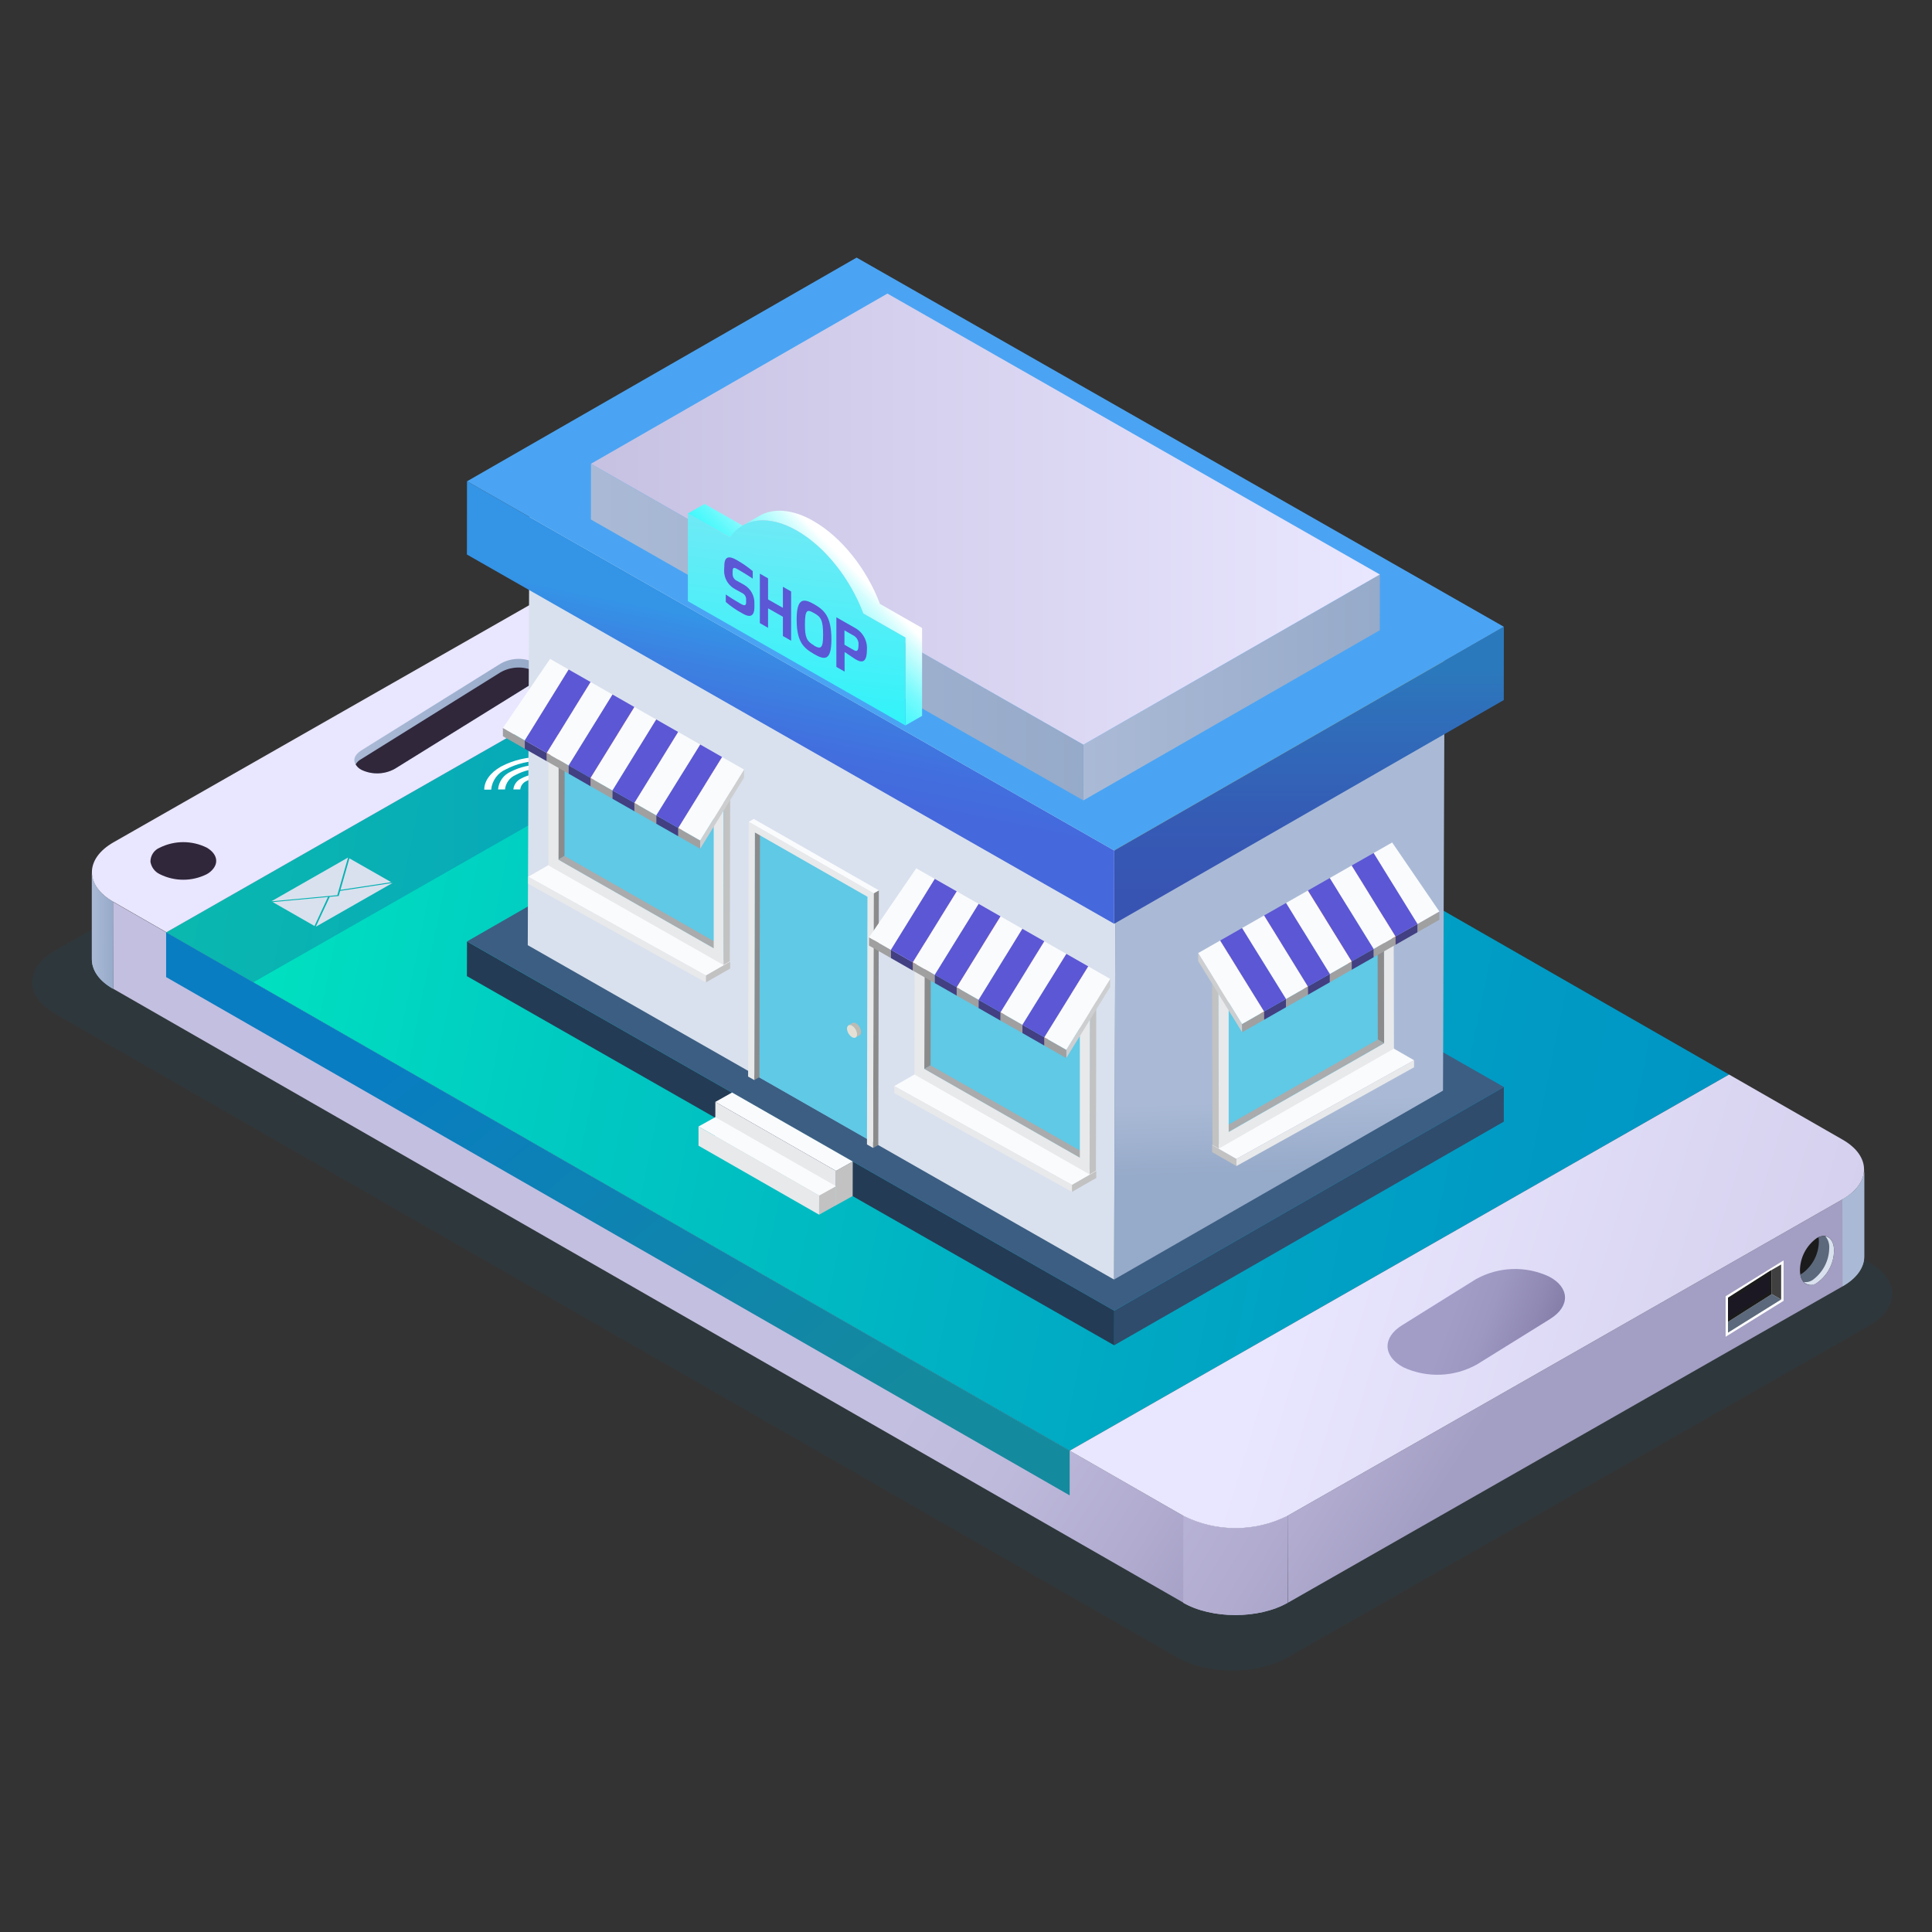 <?xml version="1.0" encoding="UTF-8"?> <svg xmlns="http://www.w3.org/2000/svg" xmlns:xlink="http://www.w3.org/1999/xlink" width="300px" height="300px" viewBox="0 0 300 300" version="1.1"><rect x="0" y="0" width="300" height="300" fill="#333333" stroke="none"/><title>BOPIS-Blog-Thumbnail</title><defs><linearGradient x1="0%" y1="50%" x2="101.294%" y2="50%" id="linearGradient-1"><stop stop-color="#AABAD6" offset="0%"></stop><stop stop-color="#96AAC9" offset="100%"></stop></linearGradient><linearGradient x1="300.312%" y1="49.97%" x2="401.265%" y2="49.97%" id="linearGradient-2"><stop stop-color="#AABAD6" offset="0%"></stop><stop stop-color="#96AAC9" offset="100%"></stop></linearGradient><linearGradient x1="301.586%" y1="49.97%" x2="402.539%" y2="49.97%" id="linearGradient-3"><stop stop-color="#AABAD6" offset="0%"></stop><stop stop-color="#96AAC9" offset="100%"></stop></linearGradient><linearGradient x1="112.396%" y1="75.949%" x2="77.989%" y2="61.638%" id="linearGradient-4"><stop stop-color="#A39EC3" offset="1%"></stop><stop stop-color="#B0ABCF" offset="26%"></stop><stop stop-color="#BEBADC" offset="66%"></stop><stop stop-color="#C3BFE0" offset="99%"></stop></linearGradient><linearGradient x1="40.754%" y1="45.732%" x2="-26.12%" y2="14.857%" id="linearGradient-5"><stop stop-color="#A39EC3" offset="1%"></stop><stop stop-color="#B0ABCF" offset="26%"></stop><stop stop-color="#BEBADC" offset="66%"></stop><stop stop-color="#C3BFE0" offset="99%"></stop></linearGradient><linearGradient x1="200.53%" y1="135.295%" x2="-152.384%" y2="-77.939%" id="linearGradient-6"><stop stop-color="#A39EC3" offset="1%"></stop><stop stop-color="#B0ABCF" offset="26%"></stop><stop stop-color="#BEBADC" offset="66%"></stop><stop stop-color="#C3BFE0" offset="99%"></stop></linearGradient><linearGradient x1="156.358%" y1="108.578%" x2="-196.556%" y2="-104.657%" id="linearGradient-7"><stop stop-color="#A39EC3" offset="1%"></stop><stop stop-color="#B0ABCF" offset="26%"></stop><stop stop-color="#BEBADC" offset="66%"></stop><stop stop-color="#C3BFE0" offset="99%"></stop></linearGradient><linearGradient x1="107.322%" y1="56.544%" x2="-20.08%" y2="41.999%" id="linearGradient-8"><stop stop-color="#0093C4" offset="0%"></stop><stop stop-color="#009AC4" offset="16%"></stop><stop stop-color="#00AEC3" offset="39%"></stop><stop stop-color="#00CFC1" offset="67%"></stop><stop stop-color="#00FCBF" offset="98%"></stop><stop stop-color="#00FFBF" offset="100%"></stop></linearGradient><linearGradient x1="250.106%" y1="105.912%" x2="126.415%" y2="71.397%" id="linearGradient-9"><stop stop-color="#C7C2E2" offset="1%"></stop><stop stop-color="#C7C2E2" offset="2%"></stop><stop stop-color="#E9E6FF" offset="99%"></stop></linearGradient><linearGradient x1="137.689%" y1="64.946%" x2="25.684%" y2="45.682%" id="linearGradient-10"><stop stop-color="#C7C2E2" offset="1%"></stop><stop stop-color="#C7C2E2" offset="2%"></stop><stop stop-color="#E9E6FF" offset="99%"></stop></linearGradient><linearGradient x1="90.805%" y1="59.097%" x2="35.143%" y2="46.682%" id="linearGradient-11"><stop stop-color="#857FAA" offset="1%"></stop><stop stop-color="#8F89B4" offset="22%"></stop><stop stop-color="#9D98C2" offset="64%"></stop><stop stop-color="#A29DC7" offset="99%"></stop></linearGradient><linearGradient x1="0.018%" y1="50.019%" x2="100.006%" y2="50.019%" id="linearGradient-12"><stop stop-color="#AABAD6" offset="0%"></stop><stop stop-color="#96AAC9" offset="100%"></stop></linearGradient><linearGradient x1="86.6%" y1="77.299%" x2="19.943%" y2="27.584%" id="linearGradient-13"><stop stop-color="#148A9E" offset="0%"></stop><stop stop-color="#087DC2" offset="100%"></stop></linearGradient><linearGradient x1="0.009%" y1="50%" x2="100%" y2="50%" id="linearGradient-14"><stop stop-color="#148A9E" offset="0%"></stop><stop stop-color="#087DC2" offset="100%"></stop></linearGradient><linearGradient x1="50.347%" y1="70.884%" x2="50.544%" y2="82.709%" id="linearGradient-15"><stop stop-color="#AABAD6" offset="0%"></stop><stop stop-color="#96AAC9" offset="100%"></stop></linearGradient><linearGradient x1="50%" y1="90.488%" x2="50%" y2="14.023%" id="linearGradient-16"><stop stop-color="#3854B3" offset="0%"></stop><stop stop-color="#355BB5" offset="33%"></stop><stop stop-color="#2F6FBA" offset="81%"></stop><stop stop-color="#2B79BD" offset="100%"></stop></linearGradient><linearGradient x1="44.825%" y1="67.475%" x2="54.097%" y2="36.165%" id="linearGradient-17"><stop stop-color="#4568DC" offset="0%"></stop><stop stop-color="#426FDE" offset="29%"></stop><stop stop-color="#3B83E2" offset="72%"></stop><stop stop-color="#3494E6" offset="100%"></stop></linearGradient><linearGradient x1="0%" y1="49.985%" x2="100%" y2="49.985%" id="linearGradient-18"><stop stop-color="#AABAD6" offset="0%"></stop><stop stop-color="#96AAC9" offset="100%"></stop></linearGradient><linearGradient x1="0%" y1="50%" x2="100%" y2="50%" id="linearGradient-19"><stop stop-color="#AABAD6" offset="0%"></stop><stop stop-color="#96AAC9" offset="100%"></stop></linearGradient><linearGradient x1="0%" y1="49.992%" x2="100%" y2="49.992%" id="linearGradient-20"><stop stop-color="#C7C2E2" offset="1%"></stop><stop stop-color="#C7C2E2" offset="2%"></stop><stop stop-color="#E9E6FF" offset="99%"></stop></linearGradient><linearGradient x1="-121.362%" y1="147.748%" x2="133.803%" y2="2.264%" id="linearGradient-21"><stop stop-color="#19F7FB" offset="23%"></stop><stop stop-color="#1DF7FB" offset="34%"></stop><stop stop-color="#28F8FB" offset="45%"></stop><stop stop-color="#3BF8FC" offset="54%"></stop><stop stop-color="#56F9FC" offset="64%"></stop><stop stop-color="#78FAFD" offset="74%"></stop><stop stop-color="#A3FCFD" offset="83%"></stop><stop stop-color="#D4FDFE" offset="93%"></stop><stop stop-color="#FFFFFF" offset="100%"></stop></linearGradient><linearGradient x1="9.102%" y1="100.161%" x2="66.203%" y2="31.793%" id="linearGradient-22"><stop stop-color="#19F7FB" offset="23%"></stop><stop stop-color="#1DF7FB" offset="34%"></stop><stop stop-color="#28F8FB" offset="45%"></stop><stop stop-color="#3BF8FC" offset="54%"></stop><stop stop-color="#56F9FC" offset="64%"></stop><stop stop-color="#78FAFD" offset="74%"></stop><stop stop-color="#A3FCFD" offset="83%"></stop><stop stop-color="#D4FDFE" offset="93%"></stop><stop stop-color="#FFFFFF" offset="100%"></stop></linearGradient><linearGradient x1="40.476%" y1="131.343%" x2="66.889%" y2="-95.296%" id="linearGradient-23"><stop stop-color="#19F7FB" offset="1%"></stop><stop stop-color="#B5DFF2" offset="100%"></stop></linearGradient></defs><g id="Thumbnail" stroke="none" stroke-width="1" fill="none" fill-rule="evenodd"><g id="BOPIS-vector" transform="translate(5, 40)" fill-rule="nonzero"><path d="M285.339,156.102 L266.817,145.474 L119.573,61.004 L110.993,56.06 C106.338,53.378 98.691,53.378 93.994,56.06 L3.539,107.625 C-1.158,110.296 -1.18,114.672 3.475,117.353 L12.055,122.297 L26.255,130.448 L26.255,130.448 L159.352,206.778 L177.874,217.396 C182.529,220.066 190.176,220.066 194.873,217.396 L285.285,165.83 C289.972,163.149 289.993,158.73 285.339,156.102 Z" id="Path" fill="#1C4B5F" opacity="0.2" style="mix-blend-mode: multiply;"></path><g id="Group" transform="translate(9.23, 39.682)"><path d="M0.036,55.77 L0.036,69.273 C0.036,70.935 1.109,72.608 3.35,73.874 L3.35,60.371 C1.141,59.105 0.036,57.443 0.036,55.77 Z" id="Path" fill="url(#linearGradient-1)"></path><path d="M0.036,55.77 L0.036,69.273 C0.036,70.935 1.109,72.608 3.35,73.874 L3.35,60.371 C1.141,59.105 0.036,57.443 0.036,55.77 Z" id="Path" fill="url(#linearGradient-1)"></path><path d="M275.261,115.39 L275.261,101.898 C275.261,103.582 274.189,105.277 271.894,106.564 L271.894,120.056 C274.146,118.779 275.272,117.085 275.261,115.39 Z" id="Path" fill="url(#linearGradient-2)"></path><path d="M271.851,106.564 L271.851,120.056 C274.103,118.779 275.229,117.085 275.218,115.39 L275.218,101.898 C275.218,103.582 274.146,105.277 271.851,106.564 Z" id="Path" fill="url(#linearGradient-3)"></path><polygon id="Path" fill="url(#linearGradient-4)" points="3.35 60.371 3.383 73.874 169.556 169.198 169.513 155.695"></polygon><polygon id="Path" fill="url(#linearGradient-5)" points="185.708 155.695 185.75 169.198 271.894 120.056 271.851 106.564"></polygon><path d="M169.513,155.695 L169.513,169.198 C173.953,171.739 181.235,171.739 185.708,169.198 L185.708,155.695 C180.611,158.247 174.609,158.247 169.513,155.695 Z" id="Path" fill="url(#linearGradient-6)"></path><path d="M169.513,155.695 L169.513,169.198 C173.953,171.739 181.235,171.739 185.708,169.198 L185.708,155.695 C180.611,158.247 174.609,158.247 169.513,155.695 Z" id="Path" fill="url(#linearGradient-7)"></path><polygon id="Path" fill="url(#linearGradient-8)" points="113.957 6.682 11.566 65.09 151.87 145.581 254.262 87.173"></polygon><path d="M105.742,1.973 C101.302,-0.579 94.02,-0.579 89.547,1.973 L3.404,51.105 C-1.068,53.657 -1.09,57.829 3.404,60.371 L11.63,65.09 L114.011,6.682 L105.742,1.973 Z" id="Path" fill="url(#linearGradient-9)"></path><path d="M271.915,97.297 L254.262,87.173 L151.87,145.581 L169.513,155.695 C174.609,158.247 180.611,158.247 185.708,155.695 L271.851,106.564 C276.323,104.032 276.345,99.839 271.915,97.297 Z" id="Path" fill="url(#linearGradient-10)"></path></g><path d="M235.736,164.79 L224.346,171.868 C220.83,173.837 216.584,174.005 212.923,172.319 C209.706,170.603 209.631,167.664 212.741,165.766 L224.153,158.644 C227.659,156.675 231.901,156.519 235.542,158.226 C238.76,159.91 238.846,162.848 235.725,164.79 L235.736,164.79 Z" id="Path" fill="url(#linearGradient-11)"></path><polygon id="Path" fill="#FFFFFF" points="262.956 167.567 271.954 161.99 271.954 155.716 262.956 161.283"></polygon><polygon id="Path" fill="#5C697C" points="270.12 160.95 263.32 165.262 263.32 166.935 271.578 161.787 271.578 161.776"></polygon><polygon id="Path" fill="#1B1B1B" points="263.32 161.497 263.32 165.262 270.12 160.95 270.12 157.186 269.755 157.389"></polygon><polygon id="Path" fill="#1B1823" points="263.32 162.055 263.32 164.725 269.755 160.618 269.755 157.958"></polygon><polygon id="Path" fill="#404040" points="271.578 160.114 271.578 156.349 270.12 157.186 270.12 160.95 271.578 161.776"></polygon><path d="M279.783,154.204 C279.747,156.197 278.763,158.053 277.134,159.202 C275.675,160.038 274.496,159.148 274.496,157.228 C274.527,155.237 275.508,153.38 277.134,152.231 C278.593,151.405 279.783,152.295 279.783,154.204 Z" id="Path" fill="#1B1B1B"></path><path d="M274.796,157.775 C276.422,156.63 277.403,154.777 277.434,152.788 C277.434,152.566 277.416,152.343 277.381,152.123 C278.721,151.523 279.783,152.392 279.783,154.204 C279.747,156.197 278.763,158.053 277.134,159.202 C275.858,159.931 274.785,159.341 274.539,157.883 C274.628,157.856 274.714,157.82 274.796,157.775 L274.796,157.775 Z" id="Path" fill="#5C697C"></path><path d="M276.405,158.794 C278.031,157.649 279.011,155.796 279.043,153.807 C279.09,153.138 278.875,152.476 278.442,151.963 C279.236,152.113 279.783,152.917 279.783,154.204 C279.747,156.197 278.763,158.053 277.134,159.202 C276.516,159.669 275.65,159.614 275.096,159.073 C275.552,159.139 276.016,159.04 276.405,158.794 L276.405,158.794 Z" id="Path" fill="#D9E1EE"></path><path d="M50.225,78.7 C50.441,79.058 50.753,79.348 51.126,79.537 C52.785,80.329 54.725,80.265 56.328,79.365 L78.057,65.884 C78.389,65.684 78.665,65.403 78.861,65.069 C79.311,64.286 79.011,63.428 77.939,62.849 C76.271,62.066 74.328,62.142 72.726,63.052 L51.051,76.555 C50.054,77.22 49.775,77.992 50.225,78.7 Z" id="Path" fill="url(#linearGradient-12)"></path><path d="M50.225,78.7 C50.441,79.058 50.753,79.348 51.126,79.537 C52.785,80.329 54.725,80.265 56.328,79.365 L78.057,65.884 C78.389,65.684 78.665,65.403 78.861,65.069 C78.658,64.682 78.334,64.374 77.939,64.189 C76.271,63.407 74.328,63.483 72.726,64.393 L51.051,77.896 C50.707,78.083 50.422,78.362 50.225,78.7 Z" id="Path" fill="#30273B"></path><path d="M18.361,93.812 C18.498,94.662 19.049,95.39 19.831,95.753 C22.117,96.89 24.805,96.89 27.091,95.753 C27.513,95.529 27.879,95.214 28.164,94.83 C28.957,93.758 28.593,92.482 27.091,91.613 C24.802,90.487 22.12,90.487 19.831,91.613 C18.936,91.974 18.353,92.846 18.361,93.812 L18.361,93.812 Z" id="Path" fill="#30273B"></path><polygon id="Path" fill="url(#linearGradient-13)" points="20.796 104.773 20.796 111.722 161.1 192.203 161.1 185.264"></polygon><polygon id="Path" fill="url(#linearGradient-14)" opacity="0.5" points="123.187 46.364 20.796 104.773 34.331 112.537 136.722 54.129"></polygon><path d="M105.019,62.484 L115.744,56.381 L120.678,59.202 L109.953,65.294 L105.019,62.484 Z M115.744,56.725 L105.652,62.484 L109.942,64.961 L120.034,59.202 L115.744,56.725 Z" id="Shape" fill="#D9E1EE"></path><polygon id="Path" fill="#D9E1EE" points="105.32 62.484 109.953 65.122 117.138 61.025 112.505 58.387"></polygon><polygon id="Path" fill="#D9E1EE" points="90.851 74.067 92.417 73.177 94.133 74.153 92.567 75.043"></polygon><polygon id="Path" fill="#D9E1EE" points="87.269 74.453 88.846 73.552 92.01 75.365 90.444 76.255"></polygon><polygon id="Path" fill="#D9E1EE" points="83.687 74.828 85.253 73.927 89.886 76.576 88.32 77.467"></polygon><path d="M106.692,64.221 C108.569,65.294 108.516,65.787 107.84,66.173 L106.982,66.667 C106.38,67.038 105.621,67.038 105.019,66.667 L104.322,66.27 C103.797,65.969 103.528,65.616 104.322,65.197 C104.791,64.934 105.279,64.705 105.781,64.511 C105.298,64.243 104.44,63.835 103.904,64.146 L102.338,65.047 L101.888,64.736 C102.433,64.327 103.015,63.968 103.625,63.664 C104.118,63.342 105.105,63.278 106.692,64.221 Z M106.306,64.79 L105.105,65.487 C104.848,65.626 104.762,65.766 105.105,65.959 L105.62,66.248 C105.87,66.427 106.206,66.427 106.456,66.248 L107.068,65.905 C107.593,65.573 106.896,65.122 106.306,64.79 L106.306,64.79 Z" id="Shape" fill="#D9E1EE"></path><polygon id="Path" fill="#D9E1EE" points="101.812 65.422 99.667 66.624 104.762 67.932 104 68.361 98.509 66.945 98.359 66.624 101.126 65.047"></polygon><path d="M101.126,70.002 L100.579,70.313 L93.619,69.326 L94.144,69.026 L101.126,70.002 Z M99.356,67.782 C99.85,68.061 99.925,68.318 99.356,68.651 L98.767,68.994 C98.296,69.31 97.682,69.31 97.211,68.994 L96.461,68.576 C95.957,68.286 95.892,68.029 96.461,67.696 L97.051,67.353 C97.521,67.037 98.135,67.037 98.606,67.353 L99.356,67.782 Z M98.777,68.029 L98.155,67.675 C97.965,67.532 97.702,67.532 97.512,67.675 L97.018,67.954 C96.782,68.093 96.761,68.168 97.018,68.318 L97.597,68.64 C97.786,68.791 98.053,68.791 98.241,68.64 L98.734,68.361 C99.024,68.254 99.013,68.168 98.777,68.029 Z M98.295,70.721 C98.799,71.01 98.863,71.268 98.295,71.6 L97.694,71.943 C97.228,72.26 96.616,72.26 96.15,71.943 L95.399,71.525 C94.895,71.235 94.83,70.978 95.399,70.646 L95.999,70.302 C96.465,69.985 97.078,69.985 97.544,70.302 L98.295,70.721 Z M97.726,70.978 L97.104,70.624 C96.916,70.474 96.649,70.474 96.461,70.624 L95.967,70.903 C95.731,71.032 95.699,71.117 95.967,71.268 L96.6,71.622 C96.789,71.768 97.054,71.768 97.244,71.622 L97.737,71.343 C97.973,71.193 97.962,71.117 97.726,70.978 L97.726,70.978 Z" id="Shape" fill="#D9E1EE"></path><path d="M79.955,81.896 C79.28,81.556 78.484,81.556 77.81,81.896 C77.546,81.983 77.367,82.229 77.367,82.507 C77.367,82.785 77.546,83.032 77.81,83.119 C78.484,83.459 79.28,83.459 79.955,83.119 C80.219,83.032 80.397,82.785 80.397,82.507 C80.397,82.229 80.219,81.983 79.955,81.896 Z" id="Path" fill="#FFFFFF"></path><path d="M76.737,81.285 C77.455,80.91 78.255,80.722 79.065,80.738 L79.065,80.126 C77.994,80.107 76.935,80.358 75.987,80.856 C75.283,81.162 74.796,81.82 74.71,82.582 L75.783,82.582 C75.848,82.011 76.211,81.517 76.737,81.285 L76.737,81.285 Z" id="Path" fill="#FFFFFF"></path><path d="M75.075,80.33 C76.302,79.677 77.675,79.344 79.065,79.365 L79.065,78.754 C77.416,78.703 75.781,79.072 74.314,79.826 C73.197,80.31 72.438,81.37 72.34,82.582 L73.413,82.582 C73.52,81.587 74.155,80.727 75.075,80.33 Z" id="Path" fill="#FFFFFF"></path><path d="M73.552,79.462 C75.25,78.57 77.147,78.123 79.065,78.164 L79.065,77.552 C76.882,77.509 74.724,78.018 72.791,79.033 C71.064,80.019 70.195,81.317 70.195,82.615 L71.268,82.615 C71.398,81.226 72.273,80.018 73.552,79.462 L73.552,79.462 Z" id="Path" fill="#FFFFFF"></path><g id="envelope-2" transform="translate(37.115, 92.95)" fill="#D9E1EE"><polygon id="Path" points="6.718 10.836 0.229 7.125 8.809 6.331"></polygon><polygon id="Path" points="10.751 5.227 12.145 0.336 18.634 4.036"></polygon><polygon id="Path" points="10.483 6.181 10.708 5.388 18.837 4.154 6.922 10.954 9.088 6.31"></polygon><polygon id="Path" points="0.015 7.007 11.93 0.207 10.257 6.052"></polygon></g><g id="Group" transform="translate(67.21, 71.435)"><polygon id="Path" fill="#2F4C6C" points="161.308 57.351 161.297 62.735 100.797 97.462 100.808 92.089"></polygon><polygon id="Path" fill="#243B55" points="100.808 92.089 100.797 97.462 0.293 40.137 0.304 34.753"></polygon><polygon id="Path" fill="#3C5E83" points="161.308 57.351 100.808 92.089 0.304 34.753 60.804 0.026"></polygon></g><g id="Group" transform="translate(76.862, 10.725)"><polygon id="Path" fill="url(#linearGradient-15)" points="142.453 52.006 142.206 118.629 91.123 147.962 91.37 81.338"></polygon><polygon id="Path" fill="#D9E1EE" points="91.37 81.338 91.123 147.962 0.089 96.042 0.336 29.408"></polygon><polygon id="Path" fill="#BB860A" points="142.453 52.006 91.37 81.338 0.336 29.408 51.419 0.086"></polygon></g><g id="Group" transform="translate(67.21, 0)"><polygon id="Path" fill="url(#linearGradient-16)" points="161.308 57.325 161.297 68.704 100.797 103.443 100.808 92.063"></polygon><polygon id="Path" fill="url(#linearGradient-17)" points="100.808 92.063 100.797 103.443 0.293 46.107 0.304 34.738"></polygon><polygon id="Path" fill="#4AA4F3" points="161.308 57.325 100.808 92.063 0.304 34.738 60.804 0"></polygon></g><g id="Group" transform="translate(86.515, 5.362)"><polygon id="Path" fill="url(#linearGradient-18)" points="122.751 43.844 122.74 52.499 76.709 78.925 76.719 70.27"></polygon><polygon id="Path" fill="url(#linearGradient-19)" points="76.719 70.27 76.709 78.925 0.24 35.307 0.25 26.652"></polygon><polygon id="Path" fill="url(#linearGradient-20)" points="122.751 43.844 76.719 70.27 0.25 26.652 46.282 0.225"></polygon></g><g id="Group" transform="translate(183.04, 122.265)"><polygon id="Path" fill="#C2C2C2" points="3.95 18.801 0.175 16.634 0.175 15.53 3.95 17.696"></polygon><polygon id="Path" fill="#FAFBFD" points="3.95 17.696 0.175 15.53 27.771 0.204 31.535 2.37"></polygon><polygon id="Path" fill="#E8E9EB" points="31.535 2.37 31.535 3.464 3.95 18.801 3.95 17.696"></polygon></g><polygon id="Path" fill="#5FC9E6" points="208.891 96.729 209.92 121.975 184.191 137.666 183.73 110.886"></polygon><g id="Group" transform="translate(183.04, 94.022)"><polygon id="Path" fill="#8B8B8C" points="26.88 27.953 25.904 27.395 25.851 2.706 26.838 3.275"></polygon><polygon id="Path" fill="#AAABAC" points="2.728 41.735 1.752 41.166 25.904 27.395 26.88 27.953"></polygon><polygon id="Path" fill="#C2C2C2" points="1.216 44.33 0.229 43.762 0.175 15.619 1.151 16.188"></polygon><polygon id="Path" fill="#FAFBFD" points="1.151 16.188 0.175 15.619 27.374 0.111 28.35 0.679"></polygon><path d="M1.151,16.188 L28.35,0.679 L28.414,28.811 L1.216,44.33 L1.151,16.188 Z M26.891,27.985 L26.891,3.318 L2.749,17.088 L2.749,41.756 L26.902,27.974 L26.891,27.985 Z" id="Shape" fill="#E8E9EB"></path></g><g id="Group" transform="translate(208.065, 90.805)"><polygon id="Path" fill="#CDCED0" points="0.225 1.655 0.225 2.91 7.036 13.957 7.036 12.67"></polygon><polygon id="Path" fill="#A0A0A1" points="7.036 12.67 7.036 13.957 10.446 12.016 10.435 10.729"></polygon><polygon id="Path" fill="#FAFBFD" points="0.225 1.655 7.036 12.67 10.435 10.729 3.11 0.014"></polygon></g><g id="Group" transform="translate(204.847, 92.235)"><polygon id="Path" fill="#C7391C" points="0.032 2.166 0.032 3.421 6.853 14.468 6.843 13.181"></polygon><polygon id="Path" fill="#423F82" points="6.843 13.181 6.853 14.468 10.253 12.527 10.253 11.24"></polygon><polygon id="Path" fill="#5C57D5" points="0.032 2.166 6.843 13.181 10.253 11.24 3.443 0.225"></polygon></g><g id="Group" transform="translate(194.123, 94.38)"><polygon id="Path" fill="#CDCED0" points="7.357 1.963 7.357 3.217 14.178 14.264 14.168 12.977"></polygon><polygon id="Path" fill="#A0A0A1" points="14.168 12.977 14.178 14.264 17.578 12.323 17.568 11.036"></polygon><polygon id="Path" fill="#FAFBFD" points="7.357 1.963 14.168 12.977 17.568 11.036 10.757 0.021"></polygon><polygon id="Path" fill="#5C57D5" points="3.958 3.904 10.768 14.918 14.168 12.977 7.357 1.963"></polygon><polygon id="Path" fill="#C7391C" points="3.958 3.904 3.958 5.159 10.768 16.205 10.768 14.918"></polygon><polygon id="Path" fill="#423F82" points="10.768 14.918 10.768 16.205 14.178 14.264 14.168 12.977"></polygon><polygon id="Path" fill="#CDCED0" points="0.568 5.834 0.547 7.1 7.368 18.147 7.368 16.86"></polygon><polygon id="Path" fill="#A0A0A1" points="7.368 16.86 7.368 18.147 10.768 16.205 10.768 14.918"></polygon><polygon id="Path" fill="#FAFBFD" points="0.568 5.834 7.368 16.86 10.768 14.918 3.958 3.904"></polygon></g><g id="Group" transform="translate(190.905, 99.743)"><polygon id="Path" fill="#C7391C" points="0.375 2.413 0.365 3.679 7.186 14.725 7.175 13.438"></polygon><polygon id="Path" fill="#423F82" points="7.175 13.438 7.186 14.725 10.586 12.784 10.586 11.497"></polygon><polygon id="Path" fill="#5C57D5" points="0.375 2.413 7.175 13.438 10.586 11.497 3.786 0.472"></polygon></g><g id="Group" transform="translate(187.688, 101.888)"><polygon id="Path" fill="#CDCED0" points="0.172 2.22 0.182 3.475 6.993 14.522 6.993 13.235"></polygon><polygon id="Path" fill="#A0A0A1" points="6.993 13.235 6.993 14.522 10.403 12.58 10.393 11.293"></polygon><polygon id="Path" fill="#FAFBFD" points="0.172 2.22 6.993 13.235 10.393 11.293 3.593 0.268"></polygon></g><g id="Group" transform="translate(184.113, 104.032)"><polygon id="Path" fill="#C7391C" points="0.347 2.016 0.347 3.271 7.168 14.318 7.168 13.031"></polygon><polygon id="Path" fill="#423F82" points="7.168 13.031 7.168 14.318 10.568 12.377 10.568 11.09"></polygon><polygon id="Path" fill="#5C57D5" points="0.347 2.016 7.168 13.031 10.568 11.09 3.747 0.075"></polygon></g><g id="Group" transform="translate(180.895, 105.82)"><polygon id="Path" fill="#CDCED0" points="0.164 2.17 0.164 3.425 6.986 14.472 6.975 13.185"></polygon><polygon id="Path" fill="#A0A0A1" points="6.975 13.185 6.986 14.472 10.385 12.53 10.385 11.243"></polygon><polygon id="Path" fill="#FAFBFD" points="0.164 2.17 6.975 13.185 10.385 11.243 3.564 0.229"></polygon></g><g id="Group" transform="translate(101.53, 38.188)"><polygon id="Path" fill="url(#linearGradient-21)" points="0.282 1.538 6.835 5.27 9.42 3.79 2.878 0.058"></polygon><path d="M30.109,15.588 C28.125,10.3 24.242,5.27 19.78,2.718 C16.563,0.852 13.539,0.669 11.404,1.903 L8.809,3.393 C10.954,2.16 13.925,2.321 17.196,4.198 C21.657,6.75 25.529,11.77 27.524,17.068 L34.066,20.8 L34.066,34.453 L36.651,32.973 L36.651,19.32 L30.109,15.588 Z" id="Path" fill="url(#linearGradient-22)"></path><path d="M17.196,4.208 C21.657,6.761 25.529,11.78 27.524,17.078 L34.066,20.811 L34.066,34.464 L0.282,15.159 L0.282,1.506 L6.793,5.27 C8.852,2.267 12.734,1.667 17.196,4.208 Z" id="Path" fill="url(#linearGradient-23)"></path><path d="M5.945,9.657 C5.945,8.145 6.739,8.145 7.758,8.713 C8.679,9.22 9.548,9.816 10.353,10.493 L10.353,11.652 C9.774,11.255 8.444,10.45 8.112,10.268 C7.554,9.936 7.232,9.796 7.232,10.504 L7.232,10.879 C7.193,11.378 7.485,11.844 7.951,12.027 L9.023,12.628 C10.059,13.234 10.671,14.367 10.611,15.566 L10.611,16.07 C10.611,17.808 9.656,17.593 8.755,17.068 C7.829,16.573 6.962,15.976 6.17,15.287 L6.17,14.129 C6.535,14.386 7.651,15.094 8.498,15.577 C8.884,15.802 9.324,15.974 9.324,15.395 L9.324,14.976 C9.368,14.528 9.129,14.1 8.723,13.904 L7.651,13.314 C6.531,12.736 5.852,11.558 5.913,10.3 L5.945,9.657 Z" id="Path" fill="#5C57D5"></path><polygon id="Path" fill="#5C57D5" points="11.458 10.89 12.734 11.619 12.734 14.891 15.04 16.199 15.04 12.928 16.316 13.657 16.316 21.304 15.04 20.575 15.04 17.582 12.734 16.274 12.734 19.299 11.458 18.569"></polygon><path d="M19.877,15.631 C21.464,16.542 22.569,17.518 22.569,21.1 C22.569,24.479 21.496,24.318 19.877,23.374 C18.258,22.43 17.174,21.508 17.174,18.012 C17.174,14.515 18.333,14.762 19.877,15.631 Z M19.877,22.066 C20.95,22.677 21.282,22.462 21.282,20.403 C21.282,18.012 20.896,17.593 19.877,17.014 C18.858,16.435 18.461,16.36 18.461,18.794 C18.461,20.8 18.729,21.379 19.877,22.033 L19.877,22.066 Z" id="Shape" fill="#5C57D5"></path><path d="M23.341,17.668 L26.226,19.309 C27.466,19.983 28.193,21.324 28.082,22.73 C28.082,25.058 27.009,24.607 26.226,24.135 C25.851,23.9 24.671,23.063 24.617,23.063 L24.617,26.098 L23.341,25.369 L23.341,17.668 Z M26.098,22.784 C26.505,23.009 26.773,22.924 26.773,22.012 C26.849,21.436 26.586,20.868 26.098,20.553 L24.596,19.695 L24.596,21.926 L26.098,22.784 Z" id="Shape" fill="#5C57D5"></path></g><polygon id="Path" fill="#5FC9E6" points="111.98 88.331 111.98 126.78 130.191 137.183 130.277 98.745"></polygon><g id="Group" transform="translate(111.118, 86.873)"><polygon id="Path" fill="#8B8B8C" points="1.012 40.841 1.806 40.38 1.892 1.931 1.098 2.392"></polygon><polygon id="Path" fill="#8B8B8C" points="19.459 51.383 20.264 50.922 20.35 11.379 19.545 11.84"></polygon><polygon id="Path" fill="#FAFBFD" points="19.545 11.84 20.35 11.379 0.927 0.29 0.133 0.74"></polygon><polygon id="Path" fill="#E8E9EB" points="0.133 0.74 0.047 40.294 1.012 40.841 1.098 2.392 18.58 12.377 18.505 50.837 19.459 51.383 19.545 11.84"></polygon></g><g id="Group" transform="translate(126.198, 117.975)"><path d="M0.551,1.233 L1.173,0.879 C1.354,0.791 1.569,0.812 1.73,0.933 L1.108,1.287 C0.934,1.194 0.725,1.194 0.551,1.287 L0.551,1.233 Z" id="Path" fill="#BFBBB2"></path><path d="M1.108,1.287 L1.73,0.933 C2.19,1.23 2.481,1.728 2.513,2.274 C2.531,2.469 2.44,2.658 2.277,2.767 L1.655,3.121 C1.82,3.014 1.911,2.823 1.891,2.628 C1.859,2.081 1.568,1.584 1.108,1.287 L1.108,1.287 Z" id="Path" fill="#BFBBB2"></path><path d="M1.108,1.287 C1.568,1.584 1.859,2.081 1.891,2.628 C1.891,3.121 1.537,3.325 1.108,3.078 C0.644,2.779 0.349,2.278 0.315,1.727 C0.357,1.233 0.679,1.073 1.108,1.287 Z" id="Path" fill="#E5E0D5"></path></g><g id="Group" transform="translate(76.862, 93.957)"><polygon id="Path" fill="#C2C2C2" points="27.738 18.601 31.524 16.435 31.514 15.341 27.738 17.507"></polygon><polygon id="Path" fill="#FAFBFD" points="27.738 17.507 31.514 15.341 3.929 0.015 0.154 2.181"></polygon><polygon id="Path" fill="#E8E9EB" points="0.154 2.181 0.154 3.275 27.738 18.601 27.738 17.507"></polygon></g><polygon id="Path" fill="#5FC9E6" points="82.7 68.232 81.671 93.479 107.4 109.17 107.861 82.379"></polygon><g id="Group" transform="translate(80.08, 65.422)"><polygon id="Path" fill="#8B8B8C" points="1.591 28.057 2.578 27.488 2.62 2.81 1.645 3.378"></polygon><polygon id="Path" fill="#AAABAC" points="25.744 41.828 26.72 41.27 2.578 27.488 1.591 28.057"></polygon><polygon id="Path" fill="#C2C2C2" points="27.256 44.423 28.242 43.865 28.307 15.723 27.32 16.291"></polygon><polygon id="Path" fill="#FAFBFD" points="27.32 16.291 28.307 15.723 1.098 0.214 0.122 0.772"></polygon><path d="M27.256,44.423 L0.068,28.957 L0.068,0.815 L27.267,16.334 L27.256,44.423 Z M1.591,28.057 L25.744,41.828 L25.744,17.16 L1.645,3.378 L1.645,28.046 L1.591,28.057 Z" id="Shape" fill="#E8E9EB"></path></g><g id="Group" transform="translate(72.93, 62.205)"><polygon id="Path" fill="#CDCED0" points="10.371 1.759 10.382 3.003 3.561 14.06 3.561 12.773"></polygon><polygon id="Path" fill="#A0A0A1" points="3.561 12.773 3.561 14.06 0.161 12.119 0.161 10.822"></polygon><polygon id="Path" fill="#FAFBFD" points="10.371 1.759 3.561 12.773 0.161 10.822 7.486 0.107"></polygon></g><g id="Group" transform="translate(76.147, 63.928)"><polygon id="Path" fill="#C7391C" points="10.564 1.978 10.564 3.232 3.754 14.279 3.754 12.992"></polygon><polygon id="Path" fill="#423F82" points="3.754 12.992 3.754 14.279 0.343 12.338 0.343 11.051"></polygon><polygon id="Path" fill="#5C57D5" points="10.564 1.978 3.754 12.992 0.343 11.051 7.154 0.036"></polygon></g><g id="Group" transform="translate(79.365, 65.422)"><polygon id="Path" fill="#CDCED0" points="10.746 2.424 10.746 3.679 3.936 14.715 3.936 13.438"></polygon><polygon id="Path" fill="#A0A0A1" points="3.936 13.438 3.936 14.715 0.536 12.784 0.536 11.497"></polygon><polygon id="Path" fill="#FAFBFD" points="10.746 2.424 3.936 13.438 0.536 11.497 7.347 0.483"></polygon><polygon id="Path" fill="#5C57D5" points="14.146 4.365 7.336 15.38 3.936 13.438 10.746 2.424"></polygon><polygon id="Path" fill="#C7391C" points="14.146 4.365 14.157 5.62 7.336 16.667 7.336 15.38"></polygon><polygon id="Path" fill="#423F82" points="7.336 15.38 7.336 16.667 3.936 14.715 3.936 13.438"></polygon><polygon id="Path" fill="#CDCED0" points="17.535 6.296 17.557 7.561 10.736 18.608 10.746 17.321"></polygon><polygon id="Path" fill="#A0A0A1" points="10.746 17.321 10.736 18.608 7.336 16.667 7.336 15.38"></polygon><polygon id="Path" fill="#FAFBFD" points="17.535 6.296 10.746 17.321 7.336 15.38 14.146 4.365"></polygon></g><g id="Group" transform="translate(90.09, 71.5)"><polygon id="Path" fill="#C7391C" points="10.221 2.159 10.232 3.425 3.421 14.472 3.421 13.174"></polygon><polygon id="Path" fill="#423F82" points="3.421 13.174 3.421 14.472 0.011 12.53 0.021 11.243"></polygon><polygon id="Path" fill="#5C57D5" points="10.221 2.159 3.421 13.174 0.021 11.243 6.81 0.218"></polygon></g><g id="Group" transform="translate(93.308, 73.645)"><polygon id="Path" fill="#CDCED0" points="10.425 1.966 10.425 3.221 3.604 14.268 3.604 12.97"></polygon><polygon id="Path" fill="#A0A0A1" points="3.604 12.97 3.604 14.268 0.204 12.327 0.204 11.029"></polygon><polygon id="Path" fill="#FAFBFD" points="10.425 1.966 3.604 12.97 0.204 11.029 7.003 0.014"></polygon></g><g id="Group" transform="translate(96.525, 75.075)"><polygon id="Path" fill="#C7391C" points="10.607 2.477 10.607 3.732 3.797 14.779 3.797 13.492"></polygon><polygon id="Path" fill="#423F82" points="3.797 13.492 3.797 14.779 0.386 12.838 0.386 11.54"></polygon><polygon id="Path" fill="#5C57D5" points="10.607 2.477 3.797 13.492 0.386 11.54 7.207 0.536"></polygon></g><g id="Group" transform="translate(99.743, 77.22)"><polygon id="Path" fill="#CDCED0" points="10.789 2.274 10.789 3.529 3.979 14.575 3.979 13.288"></polygon><polygon id="Path" fill="#A0A0A1" points="3.979 13.288 3.979 14.575 0.579 12.634 0.579 11.347"></polygon><polygon id="Path" fill="#FAFBFD" points="10.789 2.274 3.979 13.288 0.579 11.347 7.39 0.332"></polygon></g><g id="Group" transform="translate(133.705, 126.198)"><polygon id="Path" fill="#C2C2C2" points="27.749 18.88 31.524 16.713 31.524 15.608 27.749 17.775"></polygon><polygon id="Path" fill="#FAFBFD" points="27.749 17.775 31.524 15.608 3.929 0.282 0.154 2.449"></polygon><polygon id="Path" fill="#E8E9EB" points="0.154 2.449 0.164 3.543 27.749 18.88 27.749 17.775"></polygon></g><polygon id="Path" fill="#5FC9E6" points="139.554 100.74 138.524 125.987 164.253 141.677 164.715 114.897"></polygon><g id="Group" transform="translate(136.923, 97.597)"><polygon id="Path" fill="#8B8B8C" points="1.602 28.389 2.578 27.831 2.631 3.142 1.655 3.711"></polygon><polygon id="Path" fill="#AAABAC" points="25.754 42.171 26.73 41.602 2.578 27.831 1.602 28.389"></polygon><polygon id="Path" fill="#C2C2C2" points="27.267 44.766 28.253 44.198 28.307 16.055 27.331 16.624"></polygon><polygon id="Path" fill="#FAFBFD" points="27.331 16.624 28.307 16.055 1.108 0.547 0.132 1.115"></polygon><path d="M27.267,44.766 L0.068,29.247 L0.132,1.073 L27.331,16.581 L27.267,44.766 Z M1.602,28.389 L25.754,42.171 L25.754,17.503 L1.655,3.711 L1.602,28.378 L1.602,28.389 Z" id="Shape" fill="#E8E9EB"></path></g><g id="Group" transform="translate(129.773, 94.38)"><polygon id="Path" fill="#CDCED0" points="10.382 2.091 10.393 3.346 3.571 14.393 3.571 13.106"></polygon><polygon id="Path" fill="#A0A0A1" points="3.571 13.106 3.571 14.393 0.172 12.452 0.172 11.165"></polygon><polygon id="Path" fill="#FAFBFD" points="10.382 2.091 3.571 13.106 0.172 11.165 7.497 0.45"></polygon></g><g id="Group" transform="translate(132.99, 96.168)"><polygon id="Path" fill="#C7391C" points="10.575 2.245 10.575 3.5 3.754 14.547 3.754 13.26"></polygon><polygon id="Path" fill="#423F82" points="3.754 13.26 3.754 14.547 0.354 12.605 0.354 11.318"></polygon><polygon id="Path" fill="#5C57D5" points="10.575 2.245 3.754 13.26 0.354 11.318 7.164 0.304"></polygon></g><g id="Group" transform="translate(136.208, 98.312)"><polygon id="Path" fill="#CDCED0" points="10.757 2.041 10.757 3.296 3.947 14.343 3.947 13.056"></polygon><polygon id="Path" fill="#A0A0A1" points="3.947 13.056 3.947 14.343 0.536 12.402 0.536 11.115"></polygon><polygon id="Path" fill="#FAFBFD" points="10.757 2.041 3.947 13.056 0.536 11.115 7.357 0.1"></polygon><polygon id="Path" fill="#5C57D5" points="14.157 3.983 7.347 14.997 3.947 13.056 10.757 2.041"></polygon><polygon id="Path" fill="#C7391C" points="14.157 3.983 14.168 5.237 7.347 16.284 7.347 14.997"></polygon><polygon id="Path" fill="#423F82" points="7.347 14.997 7.347 16.284 3.947 14.343 3.947 13.056"></polygon><polygon id="Path" fill="#CDCED0" points="17.546 5.913 17.568 7.179 10.746 18.225 10.757 16.938"></polygon><polygon id="Path" fill="#A0A0A1" points="10.757 16.938 10.746 18.225 7.347 16.284 7.347 14.997"></polygon><polygon id="Path" fill="#FAFBFD" points="17.546 5.913 10.757 16.938 7.347 14.997 14.157 3.983"></polygon></g><g id="Group" transform="translate(146.933, 104.032)"><polygon id="Path" fill="#C7391C" points="10.232 2.134 10.242 3.4 3.421 14.447 3.432 13.16"></polygon><polygon id="Path" fill="#423F82" points="3.432 13.16 3.421 14.447 0.021 12.505 0.032 11.218"></polygon><polygon id="Path" fill="#5C57D5" points="10.232 2.134 3.432 13.16 0.032 11.218 6.821 0.193"></polygon></g><g id="Group" transform="translate(150.15, 105.82)"><polygon id="Path" fill="#CDCED0" points="10.435 2.299 10.425 3.554 3.614 14.6 3.614 13.313"></polygon><polygon id="Path" fill="#A0A0A1" points="3.614 13.313 3.614 14.6 0.204 12.659 0.214 11.372"></polygon><polygon id="Path" fill="#FAFBFD" points="10.435 2.299 3.614 13.313 0.214 11.372 7.014 0.347"></polygon></g><g id="Group" transform="translate(153.368, 107.965)"><polygon id="Path" fill="#C7391C" points="10.618 2.095 10.618 3.35 3.797 14.397 3.797 13.11"></polygon><polygon id="Path" fill="#423F82" points="3.797 13.11 3.797 14.397 0.397 12.455 0.397 11.168"></polygon><polygon id="Path" fill="#5C57D5" points="10.618 2.095 3.797 13.11 0.397 11.168 7.218 0.154"></polygon></g><g id="Group" transform="translate(156.585, 110.045)"><polygon id="Path" fill="#CDCED0" points="10.8 1.956 10.8 3.211 3.979 14.258 3.99 12.971"></polygon><polygon id="Path" fill="#A0A0A1" points="3.99 12.971 3.979 14.258 0.579 12.317 0.579 11.03"></polygon><polygon id="Path" fill="#FAFBFD" points="10.8 1.956 3.99 12.971 0.579 11.03 7.4 0.015"></polygon></g><g id="Group" transform="translate(105.82, 129.415)"><polygon id="Path" fill="#C2C2C2" points="18.976 17.753 21.582 16.306 21.593 10.943 18.987 12.402"></polygon><polygon id="Path" fill="#FAFBFD" points="18.987 12.402 21.593 10.943 2.856 0.229 0.261 1.687"></polygon><polygon id="Path" fill="#E8E9EB" points="0.261 1.687 0.25 7.039 18.976 17.753 18.987 12.402"></polygon></g><g id="Group" transform="translate(102.96, 132.99)"><polygon id="Path" fill="#C2C2C2" points="19.23 15.626 21.836 14.168 21.836 11.197 19.241 12.645"></polygon><polygon id="Path" fill="#FAFBFD" points="19.241 12.645 21.836 11.197 3.11 0.483 0.504 1.931"></polygon><polygon id="Path" fill="#E8E9EB" points="0.504 1.931 0.504 4.912 19.23 15.626 19.241 12.645"></polygon></g></g></g></svg> 